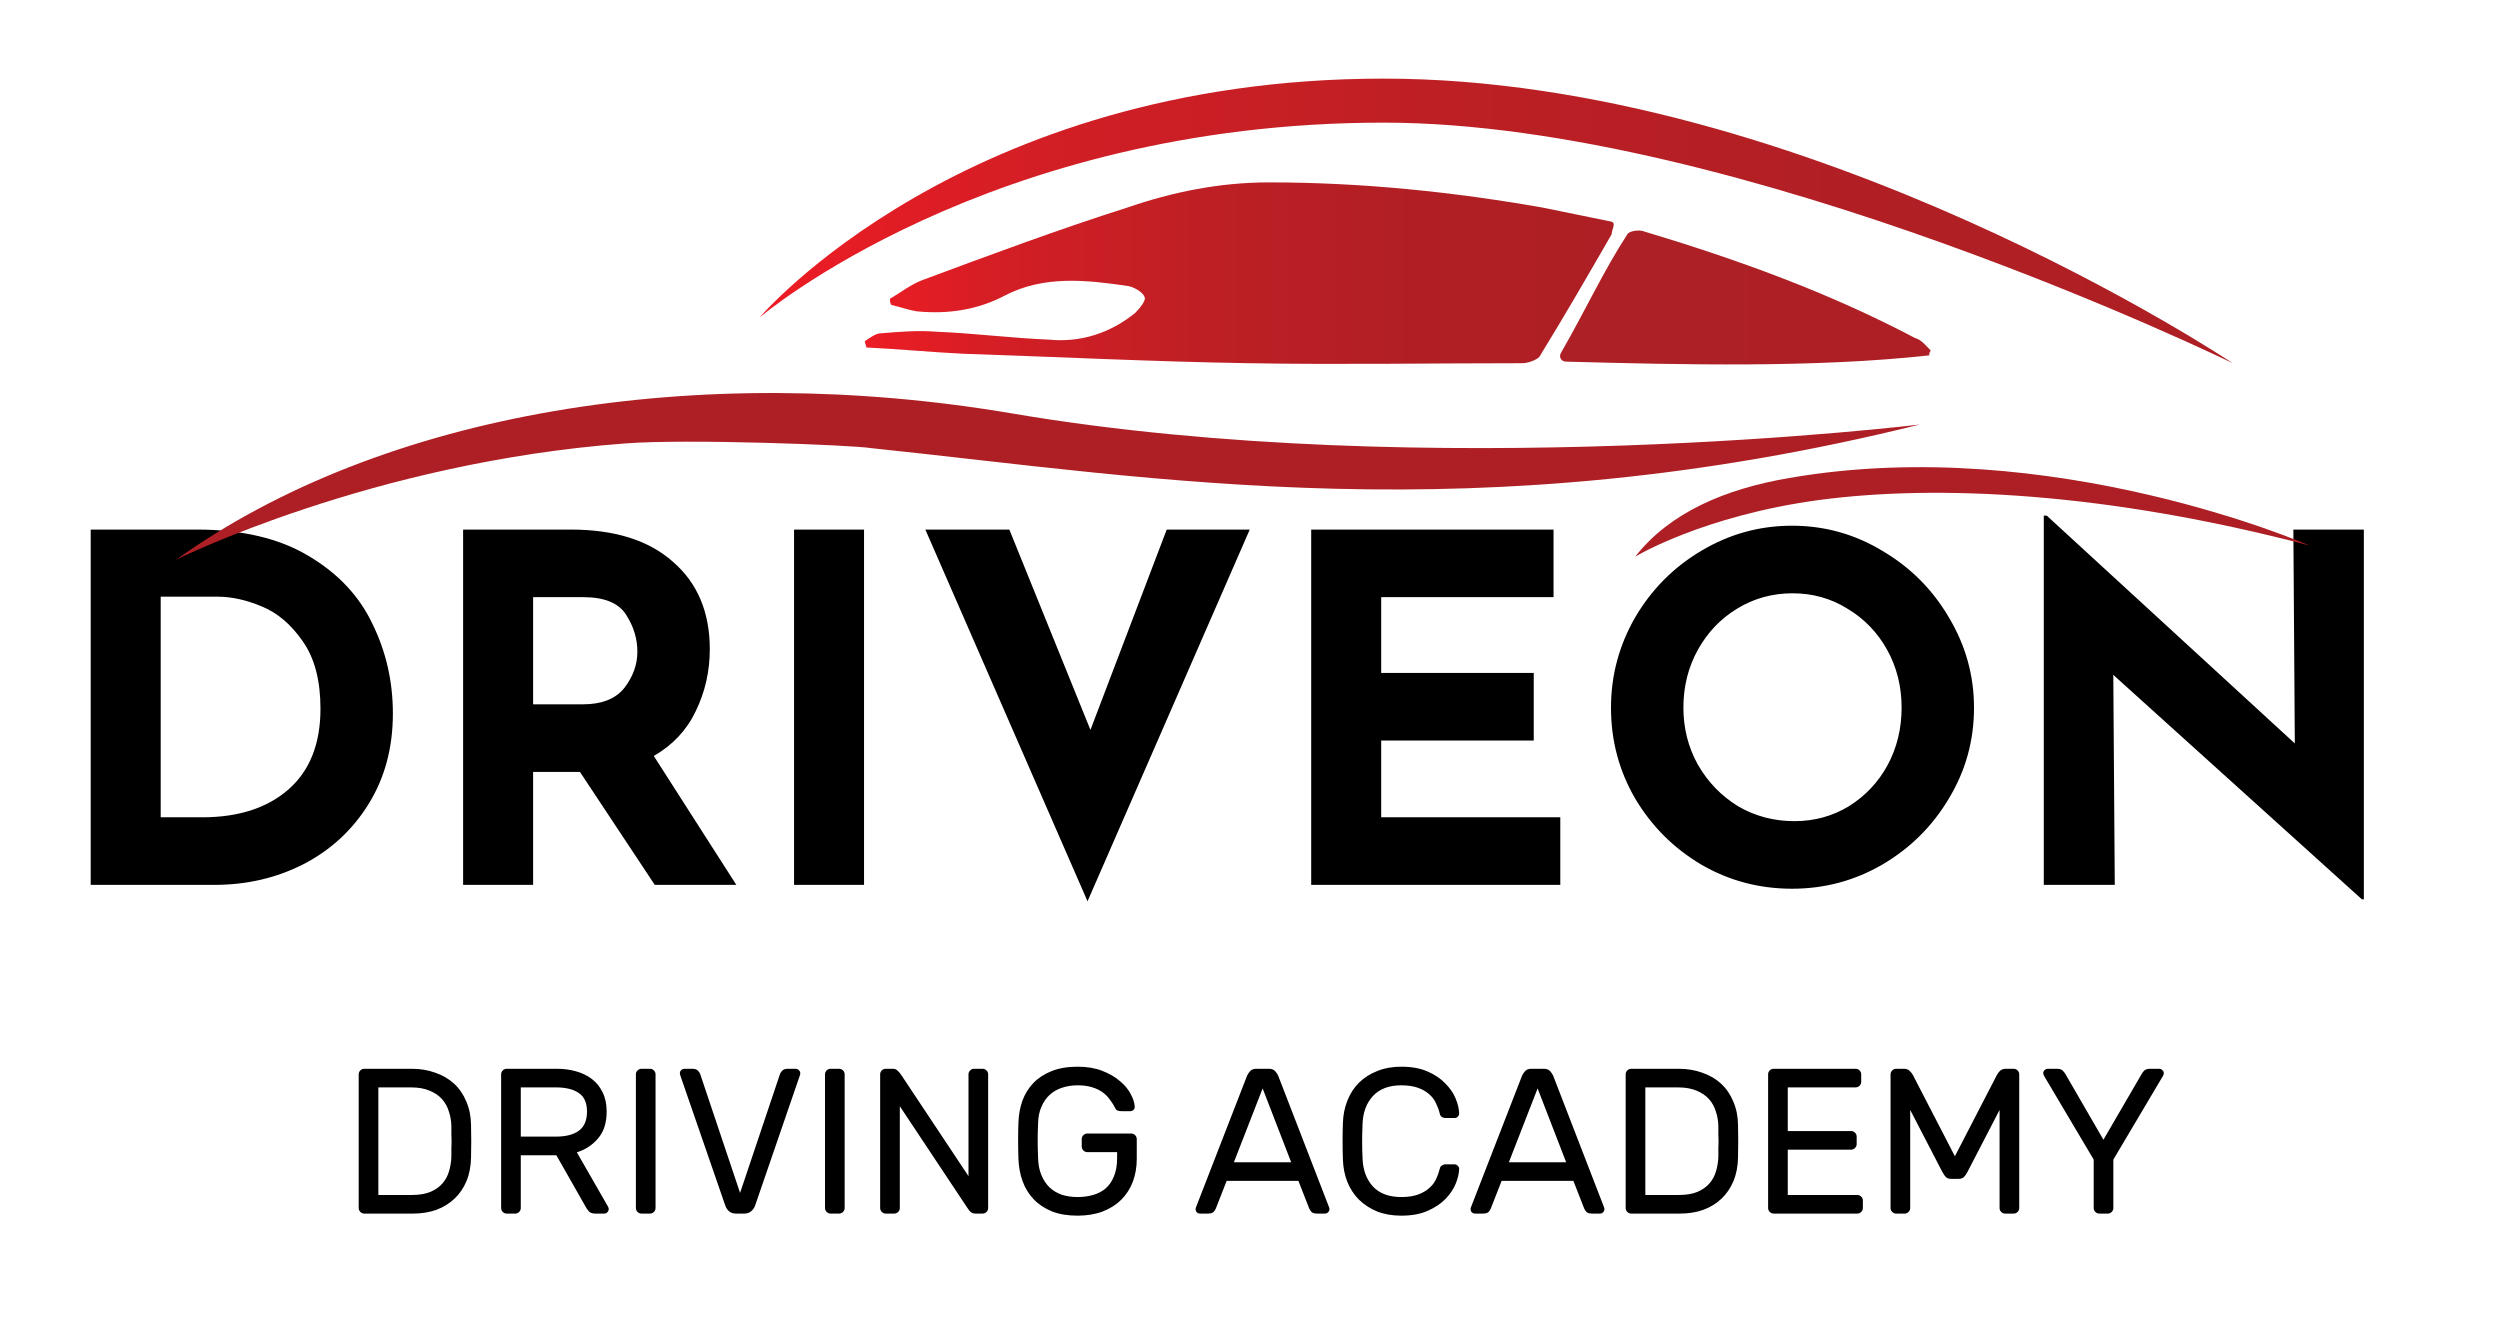 <svg width="159" height="84" viewBox="0 0 159 84" fill="none" xmlns="http://www.w3.org/2000/svg">
<path d="M29.958 71.539C29.967 71.934 29.971 72.281 29.971 72.579C29.971 72.877 29.967 73.224 29.958 73.618C29.949 74.171 29.853 74.671 29.669 75.118C29.484 75.557 29.23 75.93 28.905 76.237C28.581 76.544 28.195 76.781 27.747 76.947C27.3 77.105 26.805 77.184 26.261 77.184H23.169C23.072 77.184 22.989 77.149 22.919 77.079C22.848 77.009 22.813 76.925 22.813 76.829V68.329C22.813 68.232 22.848 68.149 22.919 68.079C22.989 68.009 23.072 67.974 23.169 67.974H26.182C26.726 67.974 27.226 68.057 27.682 68.224C28.147 68.382 28.546 68.614 28.879 68.921C29.212 69.228 29.471 69.605 29.655 70.053C29.848 70.491 29.949 70.987 29.958 71.539ZM28.708 71.605C28.699 71.289 28.647 70.987 28.55 70.697C28.462 70.399 28.318 70.136 28.116 69.908C27.914 69.68 27.651 69.5 27.326 69.368C27.002 69.228 26.603 69.158 26.129 69.158H24.063V76H26.195C26.669 76 27.063 75.934 27.379 75.803C27.704 75.662 27.962 75.478 28.155 75.25C28.348 75.022 28.484 74.763 28.563 74.474C28.651 74.175 28.699 73.868 28.708 73.553C28.708 73.36 28.708 73.189 28.708 73.039C28.717 72.882 28.721 72.732 28.721 72.592C28.721 72.443 28.717 72.294 28.708 72.145C28.708 71.987 28.708 71.807 28.708 71.605ZM35.412 67.974C35.842 67.974 36.245 68.026 36.622 68.132C37.008 68.237 37.346 68.399 37.635 68.618C37.925 68.838 38.153 69.118 38.32 69.46C38.495 69.803 38.583 70.215 38.583 70.697C38.583 71.408 38.403 71.974 38.043 72.395C37.692 72.816 37.241 73.114 36.688 73.289L38.675 76.75C38.701 76.803 38.714 76.851 38.714 76.895C38.714 76.974 38.684 77.044 38.622 77.105C38.57 77.158 38.504 77.184 38.425 77.184H37.859C37.684 77.184 37.552 77.14 37.464 77.053C37.385 76.965 37.328 76.89 37.293 76.829L35.385 73.474H33.122V76.829C33.122 76.925 33.087 77.009 33.017 77.079C32.947 77.149 32.863 77.184 32.767 77.184H32.227C32.131 77.184 32.048 77.149 31.977 77.079C31.907 77.009 31.872 76.925 31.872 76.829V68.329C31.872 68.232 31.907 68.149 31.977 68.079C32.048 68.009 32.131 67.974 32.227 67.974H35.412ZM33.122 72.289H35.346C35.977 72.289 36.464 72.167 36.806 71.921C37.157 71.667 37.333 71.259 37.333 70.697C37.333 70.136 37.157 69.741 36.806 69.513C36.464 69.276 35.977 69.158 35.346 69.158H33.122V72.289ZM40.798 77.184C40.702 77.184 40.618 77.149 40.548 77.079C40.478 77.009 40.443 76.925 40.443 76.829V68.329C40.443 68.232 40.478 68.149 40.548 68.079C40.618 68.009 40.702 67.974 40.798 67.974H41.338C41.434 67.974 41.517 68.009 41.588 68.079C41.658 68.149 41.693 68.232 41.693 68.329V76.829C41.693 76.925 41.658 77.009 41.588 77.079C41.517 77.149 41.434 77.184 41.338 77.184H40.798ZM49.609 68.303C49.635 68.232 49.683 68.162 49.754 68.092C49.824 68.013 49.947 67.974 50.122 67.974H50.609C50.688 67.974 50.754 68.004 50.806 68.066C50.868 68.118 50.898 68.184 50.898 68.263C50.898 68.307 50.889 68.351 50.872 68.395L48.03 76.658C47.977 76.816 47.889 76.943 47.767 77.04C47.653 77.136 47.508 77.184 47.332 77.184H46.806C46.631 77.184 46.486 77.136 46.372 77.04C46.258 76.943 46.175 76.816 46.122 76.658L43.267 68.395C43.249 68.351 43.24 68.307 43.24 68.263C43.24 68.184 43.267 68.118 43.319 68.066C43.381 68.004 43.451 67.974 43.53 67.974H44.017C44.192 67.974 44.315 68.013 44.385 68.092C44.455 68.162 44.504 68.232 44.53 68.303L47.069 75.868L49.609 68.303ZM52.825 77.184C52.729 77.184 52.646 77.149 52.575 77.079C52.505 77.009 52.47 76.925 52.47 76.829V68.329C52.47 68.232 52.505 68.149 52.575 68.079C52.646 68.009 52.729 67.974 52.825 67.974H53.365C53.461 67.974 53.545 68.009 53.615 68.079C53.685 68.149 53.72 68.232 53.72 68.329V76.829C53.72 76.925 53.685 77.009 53.615 77.079C53.545 77.149 53.461 77.184 53.365 77.184H52.825ZM62.031 77.184C61.908 77.184 61.803 77.145 61.715 77.066C61.636 76.978 61.566 76.886 61.504 76.79L57.228 70.355V76.829C57.228 76.925 57.193 77.009 57.123 77.079C57.053 77.149 56.969 77.184 56.873 77.184H56.333C56.237 77.184 56.154 77.149 56.083 77.079C56.013 77.009 55.978 76.925 55.978 76.829V68.329C55.978 68.232 56.013 68.149 56.083 68.079C56.154 68.009 56.237 67.974 56.333 67.974H56.794C56.917 67.974 57.018 68.017 57.096 68.105C57.184 68.184 57.259 68.272 57.32 68.368L61.596 74.803V68.329C61.596 68.232 61.632 68.149 61.702 68.079C61.772 68.009 61.855 67.974 61.952 67.974H62.491C62.588 67.974 62.671 68.009 62.741 68.079C62.812 68.149 62.846 68.232 62.846 68.329V76.829C62.846 76.925 62.812 77.009 62.741 77.079C62.671 77.149 62.588 77.184 62.491 77.184H62.031ZM64.772 71.382C64.79 70.899 64.873 70.443 65.022 70.013C65.18 69.583 65.412 69.206 65.719 68.882C66.035 68.557 66.426 68.303 66.891 68.118C67.355 67.934 67.904 67.842 68.535 67.842C69.132 67.842 69.654 67.93 70.101 68.105C70.557 68.281 70.934 68.5 71.233 68.763C71.54 69.017 71.768 69.294 71.917 69.592C72.075 69.882 72.158 70.145 72.167 70.382C72.176 70.46 72.149 70.531 72.088 70.592C72.026 70.645 71.956 70.671 71.877 70.671H71.338C71.127 70.671 71 70.623 70.956 70.526C70.851 70.316 70.728 70.118 70.588 69.934C70.456 69.75 70.298 69.592 70.114 69.46C69.93 69.329 69.706 69.224 69.443 69.145C69.189 69.066 68.886 69.026 68.535 69.026C68.176 69.026 67.842 69.079 67.535 69.184C67.237 69.281 66.978 69.43 66.759 69.632C66.54 69.833 66.364 70.088 66.233 70.395C66.101 70.693 66.031 71.044 66.022 71.447C66.004 71.842 65.996 72.206 65.996 72.539C65.996 72.873 66.004 73.237 66.022 73.632C66.031 74.053 66.101 74.421 66.233 74.737C66.364 75.053 66.54 75.316 66.759 75.526C66.978 75.728 67.237 75.882 67.535 75.987C67.842 76.083 68.176 76.132 68.535 76.132C68.886 76.132 69.215 76.088 69.522 76C69.829 75.912 70.097 75.772 70.325 75.579C70.553 75.377 70.728 75.118 70.851 74.803C70.983 74.487 71.048 74.101 71.048 73.645V73.276H69.154C69.057 73.276 68.974 73.241 68.904 73.171C68.834 73.101 68.798 73.017 68.798 72.921V72.447C68.798 72.351 68.834 72.267 68.904 72.197C68.974 72.127 69.057 72.092 69.154 72.092H71.943C72.04 72.092 72.123 72.127 72.193 72.197C72.263 72.267 72.298 72.351 72.298 72.447V73.697C72.298 74.224 72.215 74.71 72.048 75.158C71.882 75.597 71.636 75.978 71.312 76.303C70.996 76.618 70.601 76.868 70.127 77.053C69.662 77.228 69.132 77.316 68.535 77.316C67.904 77.316 67.355 77.224 66.891 77.04C66.426 76.847 66.04 76.588 65.733 76.263C65.425 75.939 65.193 75.557 65.035 75.118C64.877 74.68 64.79 74.206 64.772 73.697C64.746 72.925 64.746 72.153 64.772 71.382ZM82.58 75.105H78.014L77.33 76.855C77.304 76.925 77.255 77 77.185 77.079C77.115 77.149 76.992 77.184 76.817 77.184H76.33C76.251 77.184 76.181 77.158 76.119 77.105C76.067 77.044 76.04 76.974 76.04 76.895C76.04 76.851 76.058 76.79 76.093 76.71L79.317 68.408C79.361 68.311 79.426 68.215 79.514 68.118C79.602 68.022 79.733 67.974 79.909 67.974H80.698C80.874 67.974 81.005 68.022 81.093 68.118C81.181 68.215 81.247 68.311 81.29 68.408L84.501 76.71C84.536 76.79 84.554 76.851 84.554 76.895C84.554 76.974 84.523 77.044 84.462 77.105C84.409 77.158 84.343 77.184 84.264 77.184H83.777C83.602 77.184 83.479 77.149 83.409 77.079C83.339 77 83.29 76.925 83.264 76.855L82.58 75.105ZM78.475 73.921H82.119L80.304 69.224L78.475 73.921ZM86.659 71.474C86.641 71.868 86.632 72.237 86.632 72.579C86.632 72.921 86.641 73.289 86.659 73.684C86.685 74.412 86.904 75.004 87.316 75.46C87.737 75.908 88.338 76.132 89.119 76.132C89.54 76.132 89.895 76.079 90.185 75.974C90.474 75.868 90.711 75.732 90.895 75.566C91.088 75.399 91.233 75.21 91.33 75C91.435 74.781 91.514 74.561 91.567 74.342C91.584 74.246 91.628 74.175 91.698 74.132C91.768 74.079 91.838 74.053 91.909 74.053H92.514C92.593 74.053 92.659 74.083 92.711 74.145C92.773 74.197 92.803 74.263 92.803 74.342C92.794 74.632 92.72 74.947 92.58 75.29C92.439 75.632 92.22 75.956 91.922 76.263C91.632 76.561 91.255 76.811 90.79 77.013C90.334 77.215 89.777 77.316 89.119 77.316C88.549 77.316 88.04 77.228 87.593 77.053C87.145 76.868 86.759 76.618 86.435 76.303C86.119 75.987 85.873 75.614 85.698 75.184C85.522 74.746 85.426 74.267 85.409 73.75C85.382 72.969 85.382 72.189 85.409 71.408C85.426 70.899 85.522 70.425 85.698 69.987C85.873 69.548 86.119 69.171 86.435 68.855C86.759 68.539 87.145 68.294 87.593 68.118C88.04 67.934 88.549 67.842 89.119 67.842C89.777 67.842 90.334 67.943 90.79 68.145C91.255 68.346 91.632 68.601 91.922 68.908C92.22 69.206 92.439 69.526 92.58 69.868C92.72 70.21 92.794 70.526 92.803 70.816C92.803 70.895 92.773 70.965 92.711 71.026C92.659 71.079 92.593 71.105 92.514 71.105H91.909C91.838 71.105 91.768 71.083 91.698 71.039C91.628 70.987 91.584 70.912 91.567 70.816C91.514 70.596 91.435 70.382 91.33 70.171C91.233 69.952 91.088 69.759 90.895 69.592C90.711 69.425 90.474 69.289 90.185 69.184C89.895 69.079 89.54 69.026 89.119 69.026C88.338 69.026 87.737 69.254 87.316 69.71C86.904 70.158 86.685 70.746 86.659 71.474ZM100.068 75.105H95.502L94.818 76.855C94.792 76.925 94.744 77 94.674 77.079C94.603 77.149 94.481 77.184 94.305 77.184H93.818C93.739 77.184 93.669 77.158 93.608 77.105C93.555 77.044 93.529 76.974 93.529 76.895C93.529 76.851 93.546 76.79 93.581 76.71L96.805 68.408C96.849 68.311 96.915 68.215 97.002 68.118C97.09 68.022 97.222 67.974 97.397 67.974H98.187C98.362 67.974 98.494 68.022 98.581 68.118C98.669 68.215 98.735 68.311 98.779 68.408L101.989 76.71C102.024 76.79 102.042 76.851 102.042 76.895C102.042 76.974 102.011 77.044 101.95 77.105C101.897 77.158 101.831 77.184 101.752 77.184H101.266C101.09 77.184 100.967 77.149 100.897 77.079C100.827 77 100.779 76.925 100.752 76.855L100.068 75.105ZM95.963 73.921H99.608L97.792 69.224L95.963 73.921ZM110.538 71.539C110.547 71.934 110.551 72.281 110.551 72.579C110.551 72.877 110.547 73.224 110.538 73.618C110.529 74.171 110.433 74.671 110.248 75.118C110.064 75.557 109.81 75.93 109.485 76.237C109.161 76.544 108.775 76.781 108.327 76.947C107.88 77.105 107.384 77.184 106.841 77.184H103.748C103.652 77.184 103.569 77.149 103.498 77.079C103.428 77.009 103.393 76.925 103.393 76.829V68.329C103.393 68.232 103.428 68.149 103.498 68.079C103.569 68.009 103.652 67.974 103.748 67.974H106.762C107.305 67.974 107.805 68.057 108.262 68.224C108.727 68.382 109.126 68.614 109.459 68.921C109.792 69.228 110.051 69.605 110.235 70.053C110.428 70.491 110.529 70.987 110.538 71.539ZM109.288 71.605C109.279 71.289 109.227 70.987 109.13 70.697C109.042 70.399 108.898 70.136 108.696 69.908C108.494 69.68 108.231 69.5 107.906 69.368C107.582 69.228 107.183 69.158 106.709 69.158H104.643V76H106.775C107.248 76 107.643 75.934 107.959 75.803C108.284 75.662 108.542 75.478 108.735 75.25C108.928 75.022 109.064 74.763 109.143 74.474C109.231 74.175 109.279 73.868 109.288 73.553C109.288 73.36 109.288 73.189 109.288 73.039C109.297 72.882 109.301 72.732 109.301 72.592C109.301 72.443 109.297 72.294 109.288 72.145C109.288 71.987 109.288 71.807 109.288 71.605ZM118.123 76C118.22 76 118.303 76.035 118.373 76.105C118.443 76.175 118.478 76.259 118.478 76.355V76.829C118.478 76.925 118.443 77.009 118.373 77.079C118.303 77.149 118.22 77.184 118.123 77.184H112.807C112.711 77.184 112.628 77.149 112.557 77.079C112.487 77.009 112.452 76.925 112.452 76.829V68.329C112.452 68.232 112.487 68.149 112.557 68.079C112.628 68.009 112.711 67.974 112.807 67.974H118.018C118.114 67.974 118.198 68.009 118.268 68.079C118.338 68.149 118.373 68.232 118.373 68.329V68.803C118.373 68.899 118.338 68.982 118.268 69.053C118.198 69.123 118.114 69.158 118.018 69.158H113.702V71.934H117.728C117.825 71.934 117.908 71.969 117.978 72.039C118.049 72.11 118.084 72.193 118.084 72.289V72.763C118.084 72.86 118.049 72.943 117.978 73.013C117.908 73.083 117.825 73.118 117.728 73.118H113.702V76H118.123ZM124.331 73.539L126.989 68.395C127.042 68.289 127.112 68.193 127.2 68.105C127.296 68.017 127.419 67.974 127.568 67.974H128.068C128.164 67.974 128.248 68.009 128.318 68.079C128.388 68.149 128.423 68.232 128.423 68.329V76.829C128.423 76.925 128.388 77.009 128.318 77.079C128.248 77.149 128.164 77.184 128.068 77.184H127.528C127.432 77.184 127.349 77.149 127.278 77.079C127.208 77.009 127.173 76.925 127.173 76.829V70.592L125.121 74.553C125.05 74.684 124.976 74.789 124.897 74.868C124.818 74.939 124.713 74.974 124.581 74.974H124.081C123.95 74.974 123.844 74.939 123.765 74.868C123.686 74.789 123.612 74.684 123.542 74.553L121.489 70.592V76.829C121.489 76.925 121.454 77.009 121.384 77.079C121.314 77.149 121.23 77.184 121.134 77.184H120.594C120.498 77.184 120.414 77.149 120.344 77.079C120.274 77.009 120.239 76.925 120.239 76.829V68.329C120.239 68.232 120.274 68.149 120.344 68.079C120.414 68.009 120.498 67.974 120.594 67.974H121.094C121.243 67.974 121.362 68.017 121.45 68.105C121.546 68.193 121.621 68.289 121.673 68.395L124.331 73.539ZM134.409 76.829C134.409 76.925 134.374 77.009 134.304 77.079C134.234 77.149 134.151 77.184 134.054 77.184H133.515C133.418 77.184 133.335 77.149 133.265 77.079C133.194 77.009 133.159 76.925 133.159 76.829V73.75L130.015 68.447C129.971 68.368 129.949 68.307 129.949 68.263C129.949 68.184 129.975 68.118 130.028 68.066C130.089 68.004 130.159 67.974 130.238 67.974H130.804C130.98 67.974 131.102 68.009 131.173 68.079C131.251 68.149 131.313 68.224 131.357 68.303L133.778 72.487L136.212 68.303C136.256 68.224 136.313 68.149 136.383 68.079C136.462 68.009 136.589 67.974 136.765 67.974H137.33C137.409 67.974 137.475 68.004 137.528 68.066C137.589 68.118 137.62 68.184 137.62 68.263C137.62 68.307 137.598 68.368 137.554 68.447L134.409 73.75V76.829Z" fill="black"/>
<path d="M5.768 33.681H12.522C15.408 33.681 17.782 34.244 19.645 35.37C21.508 36.475 22.859 37.918 23.698 39.699C24.558 41.459 24.987 43.352 24.987 45.379C24.987 47.548 24.476 49.462 23.452 51.12C22.429 52.778 21.047 54.057 19.307 54.958C17.588 55.838 15.695 56.278 13.627 56.278H5.768V33.681ZM12.86 51.98C15.173 51.98 17.005 51.386 18.356 50.199C19.706 49.012 20.382 47.303 20.382 45.072C20.382 43.27 20.003 41.838 19.246 40.773C18.509 39.709 17.639 38.972 16.636 38.563C15.654 38.153 14.723 37.949 13.842 37.949H10.22V51.98H12.86ZM41.643 56.278L36.884 49.093H33.906V56.278H29.454V33.681H36.3C39.105 33.681 41.274 34.367 42.809 35.738C44.365 37.089 45.143 38.941 45.143 41.295C45.143 42.687 44.846 43.997 44.252 45.225C43.679 46.433 42.789 47.384 41.581 48.08L46.831 56.278H41.643ZM33.906 44.795H37.068C38.276 44.795 39.156 44.447 39.709 43.751C40.261 43.035 40.537 42.267 40.537 41.449C40.537 40.63 40.302 39.852 39.831 39.115C39.361 38.358 38.45 37.979 37.099 37.979H33.906V44.795ZM54.953 33.681V56.278H50.502V33.681H54.953ZM79.483 33.681L69.167 57.322L58.852 33.681H64.194L69.352 46.422L74.203 33.681H79.483ZM98.805 33.681V37.979H87.844V42.8H97.546V47.098H87.844V51.98H99.235V56.278H83.392V33.681H98.805ZM102.459 45.01C102.459 42.963 102.971 41.05 103.994 39.269C105.038 37.488 106.44 36.076 108.2 35.032C109.981 33.968 111.905 33.435 113.972 33.435C116.04 33.435 117.953 33.968 119.714 35.032C121.494 36.076 122.907 37.488 123.95 39.269C125.015 41.05 125.547 42.963 125.547 45.01C125.547 47.098 125.015 49.022 123.95 50.782C122.907 52.542 121.494 53.944 119.714 54.988C117.953 56.012 116.04 56.523 113.972 56.523C111.885 56.523 109.961 56.012 108.2 54.988C106.44 53.944 105.038 52.542 103.994 50.782C102.971 49.022 102.459 47.098 102.459 45.01ZM107.064 45.01C107.064 46.32 107.371 47.528 107.985 48.633C108.62 49.738 109.469 50.618 110.534 51.273C111.618 51.908 112.816 52.225 114.126 52.225C115.395 52.225 116.551 51.908 117.595 51.273C118.639 50.618 119.458 49.748 120.051 48.664C120.645 47.558 120.942 46.341 120.942 45.01C120.942 43.659 120.635 42.431 120.021 41.326C119.407 40.221 118.567 39.351 117.503 38.716C116.459 38.061 115.292 37.734 114.003 37.734C112.714 37.734 111.537 38.061 110.472 38.716C109.428 39.351 108.599 40.221 107.985 41.326C107.371 42.431 107.064 43.659 107.064 45.01ZM150.341 33.681V57.199H150.218L134.406 42.922L134.499 56.278H129.985V32.791H130.17L145.95 47.282L145.858 33.681H150.341Z" fill="black"/>
<path d="M122.1 27C122.1 27 90.9 30.8 64.4 26.3C44.4 22.9 24.3 26.2 11.2 35.6C11.2 35.6 23.6 29.4 39.8 28.2C43.7 27.9 54.2 28.3 55.4 28.5C73.6 30.4 93.9 34 122.1 27Z" fill="url(#paint0_linear_601_2)"/>
<path d="M104 35.4C104 35.4 108.3 32.8 115.7 31.8C123.2 30.8 134 31.3 146.9 34.7C146.9 34.7 130.5 27.5 113.8 30.4C109.7 31.1 106.2 32.6 104 35.4Z" fill="url(#paint1_linear_601_2)"/>
<path d="M102.5 14.1C101 13.8 99.6 13.5 98.1 13.2C92.4 12.2 86.6 11.6 80.7 11.6C77.6 11.6 74.6 12.2 71.7 13.2C67.3 14.6 63 16.2 58.7 17.8C57.9 18.1 57.3 18.6 56.6 19C56.6 19.1 56.6 19.3 56.7 19.4C57.2 19.5 57.7 19.7 58.3 19.8C60.3 20 62.2 19.7 63.9 18.8C66.4 17.5 69.1 17.8 71.8 18.2C72.2 18.3 72.7 18.6 72.8 18.9C72.9 19.1 72.5 19.6 72.2 19.9C70.6 21.2 68.7 21.8 66.7 21.6C64.3 21.5 62 21.2 59.6 21.1C58.4 21 57.2 21.1 56 21.2C55.7 21.2 55.3 21.5 55 21.7C55 21.8 55.1 22 55.1 22.1C57.2 22.2 59.2 22.4 61.3 22.5C67.3 22.7 73.3 23 79.4 23.1C85.2 23.2 91 23.1 96.8 23.1C97.2 23.1 97.7 22.9 97.9 22.7C99.5 20.1 101 17.5 102.5 14.9C102.5 14.6 102.8 14.2 102.5 14.1Z" fill="url(#paint2_linear_601_2)"/>
<path d="M121.8 21.5C116.3 18.6 110.5 16.5 104.5 14.7C104.2 14.6 103.6 14.7 103.5 14.9C102 17.2 100.8 19.8 99.3 22.4C99.1 22.7 99.3 23 99.6 23C107 23.2 115.5 23.4 122.7 22.6C122.7 22.5 122.7 22.4 122.8 22.3C122.5 22 122.2 21.6 121.8 21.5Z" fill="url(#paint3_linear_601_2)"/>
<path d="M142 23.1C142 23.1 110.7 7.8 88 7.8C62.8 7.8 48.3 20.2 48.3 20.2C48.3 20.2 61.2 5 88 5C115 5 142 23.1 142 23.1Z" fill="url(#paint4_linear_601_2)"/>
<defs>
<linearGradient id="paint0_linear_601_2" x1="452.574" y1="30.376" x2="452.054" y2="30.376" gradientUnits="userSpaceOnUse">
<stop offset="0.001" stop-color="#ED1C24"/>
<stop offset="0.2" stop-color="#D21E25"/>
<stop offset="0.465" stop-color="#BD1F24"/>
<stop offset="0.732" stop-color="#B11F24"/>
<stop offset="0.999" stop-color="#AD1F24"/>
</linearGradient>
<linearGradient id="paint1_linear_601_2" x1="452.574" y1="32.529" x2="452.054" y2="32.529" gradientUnits="userSpaceOnUse">
<stop offset="0.001" stop-color="#ED1C24"/>
<stop offset="0.2" stop-color="#D21E25"/>
<stop offset="0.465" stop-color="#BD1F24"/>
<stop offset="0.732" stop-color="#B11F24"/>
<stop offset="0.999" stop-color="#AD1F24"/>
</linearGradient>
<linearGradient id="paint2_linear_601_2" x1="54.951" y1="17.289" x2="102.605" y2="17.289" gradientUnits="userSpaceOnUse">
<stop offset="0.001" stop-color="#ED1C24"/>
<stop offset="0.2" stop-color="#D21E25"/>
<stop offset="0.465" stop-color="#BD1F24"/>
<stop offset="0.732" stop-color="#B11F24"/>
<stop offset="0.999" stop-color="#AD1F24"/>
</linearGradient>
<linearGradient id="paint3_linear_601_2" x1="99.254" y1="18.854" x2="122.793" y2="18.854" gradientUnits="userSpaceOnUse">
<stop offset="0.001" stop-color="#AD2025"/>
<stop offset="0.02" stop-color="#AD2025"/>
<stop offset="0.999" stop-color="#AD1F24"/>
</linearGradient>
<linearGradient id="paint4_linear_601_2" x1="48.263" y1="14.046" x2="141.993" y2="14.046" gradientUnits="userSpaceOnUse">
<stop offset="0.001" stop-color="#ED1C24"/>
<stop offset="0.2" stop-color="#D21E25"/>
<stop offset="0.465" stop-color="#BD1F24"/>
<stop offset="0.732" stop-color="#B11F24"/>
<stop offset="0.999" stop-color="#AD1F24"/>
</linearGradient>
</defs>
</svg>
